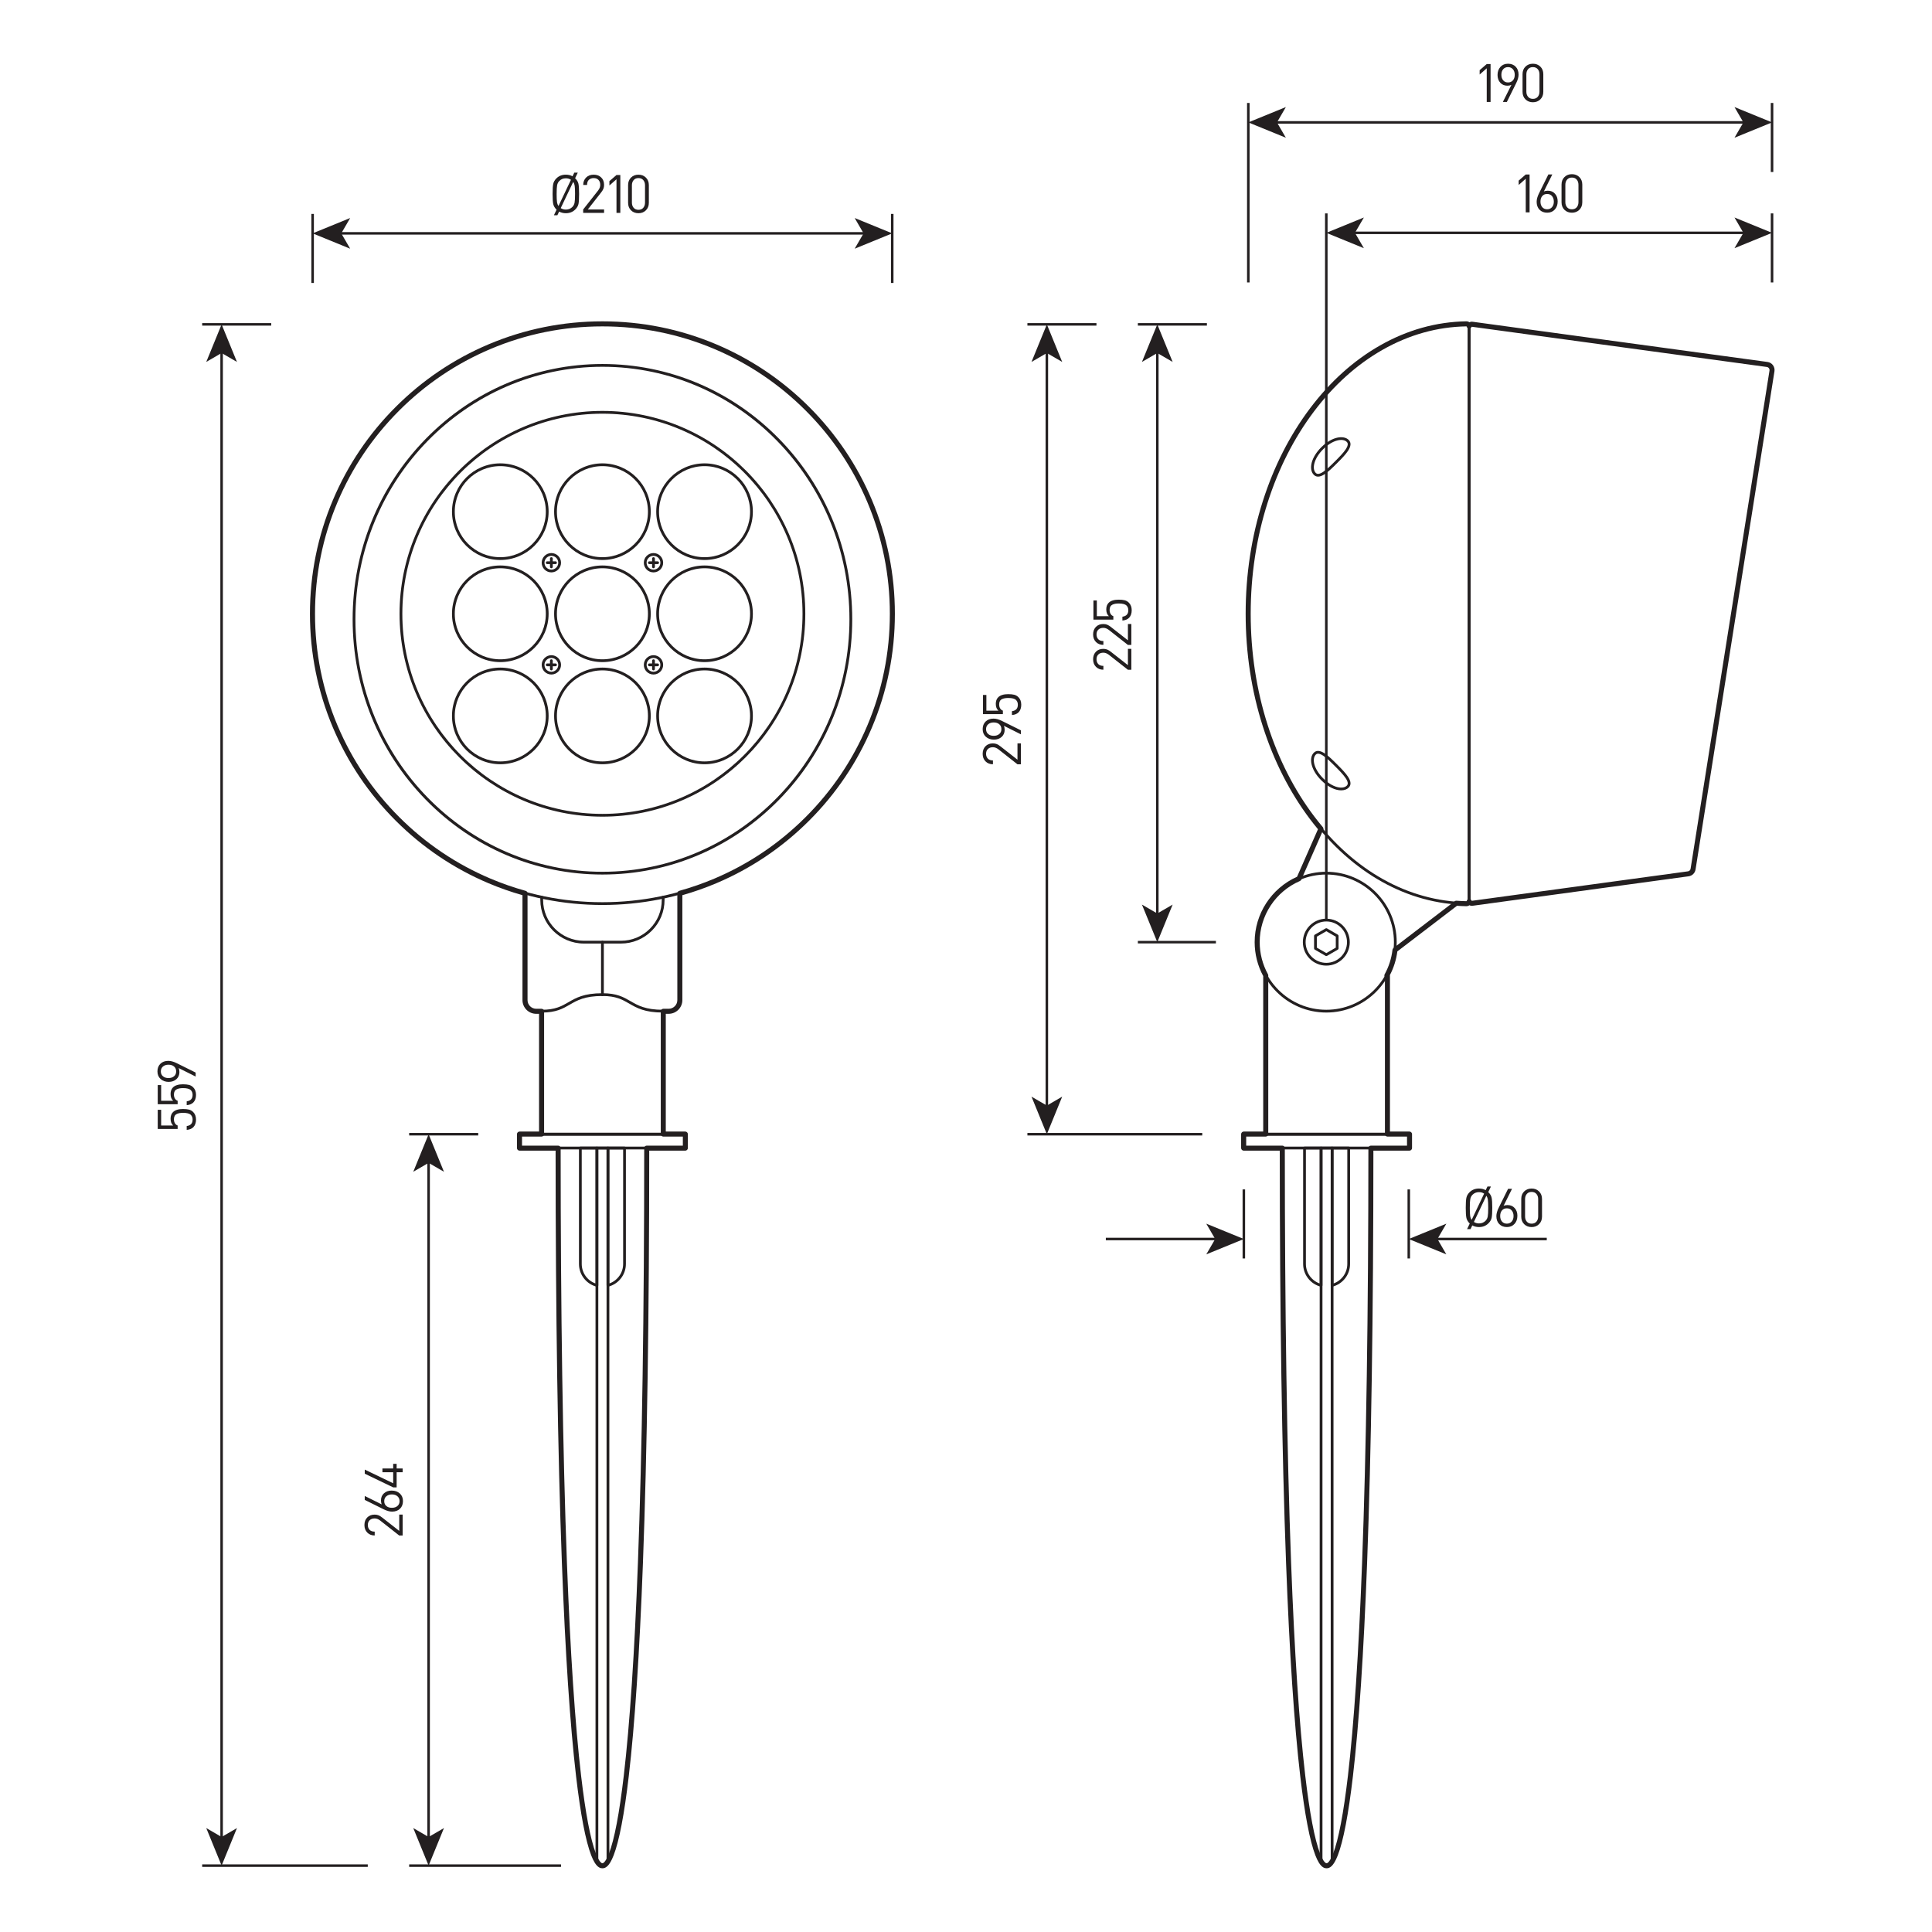 <?xml version="1.0" encoding="UTF-8"?><svg id="a" xmlns="http://www.w3.org/2000/svg" viewBox="0 0 1984.22 1984.22"><defs><style>.b{fill:none;}.c{fill:#231f20;}</style></defs><g><g><g><path class="c" d="M1447.49,1180.46h-170.08c-.78,0-1.42-.63-1.42-1.42v-14.17c0-.78,.63-1.42,1.42-1.42h170.08c.78,0,1.42,.63,1.42,1.42v14.17c0,.78-.63,1.42-1.42,1.42Zm-168.66-2.84h167.25v-11.34h-167.25v11.34Z"/><g><path class="c" d="M1356.78,1321.49c-.12,0-.24-.02-.35-.04-10.64-2.74-18.07-12.34-18.07-23.34v-119.06c0-.78,.63-1.42,1.42-1.42h17.01c.78,0,1.42,.63,1.42,1.42v141.03c0,.44-.2,.85-.55,1.12-.25,.19-.56,.3-.87,.3Zm-15.59-141.03v117.64c0,9.09,5.74,17.09,14.18,20.06v-137.7h-14.18Z"/><path class="c" d="M1368.12,1321.49c-.31,0-.62-.1-.87-.3-.35-.27-.55-.68-.55-1.12v-141.03c0-.78,.63-1.42,1.42-1.42h17.01c.78,0,1.42,.63,1.42,1.42v119.06c0,11-7.43,20.6-18.07,23.34-.12,.03-.24,.04-.35,.04Zm1.42-141.03v137.7c8.43-2.97,14.18-10.97,14.18-20.06v-117.64h-14.18Z"/></g><path class="c" d="M1368.12,1912.9c-.78,0-1.42-.63-1.42-1.42v-731.02h-8.5v731.02c0,.78-.63,1.42-1.42,1.42s-1.42-.63-1.42-1.42v-732.44c0-.78,.63-1.42,1.42-1.42h11.34c.78,0,1.42,.63,1.42,1.42v732.44c0,.78-.63,1.42-1.42,1.42Z"/><path class="c" d="M1362.45,1917.47c-2.35,0-5.98-1.29-10.3-12.42-5.7-14.71-10.9-41.95-15.47-80.96-13.94-119.14-21.01-336.17-21.01-645.05,0-.78,.63-1.42,1.42-1.42s1.42,.63,1.42,1.42c0,308.77,7.06,525.68,20.99,644.72,9.87,84.32,20.06,90.87,22.95,90.87s13.08-6.55,22.95-90.87c13.93-119.03,20.99-335.95,20.99-644.72,0-.78,.63-1.42,1.42-1.42s1.42,.63,1.42,1.42c0,308.88-7.07,525.9-21.01,645.05-4.56,39.01-9.77,66.25-15.47,80.96-4.31,11.13-7.94,12.42-10.3,12.42Z"/></g><g><path class="c" d="M1362.16,1039.9c-39.86,0-72.28-32.43-72.28-72.28s32.43-72.28,72.28-72.28,72.28,32.43,72.28,72.28-32.43,72.28-72.28,72.28Zm0-141.73c-38.29,0-69.45,31.15-69.45,69.45s31.16,69.45,69.45,69.45,69.45-31.15,69.45-69.45-31.16-69.45-69.45-69.45Z"/><path class="c" d="M1362.16,991.71c-13.29,0-24.09-10.81-24.09-24.09s10.81-24.09,24.09-24.09,24.09,10.81,24.09,24.09-10.81,24.09-24.09,24.09Zm0-45.35c-11.72,0-21.26,9.54-21.26,21.26s9.54,21.26,21.26,21.26,21.26-9.54,21.26-21.26-9.54-21.26-21.26-21.26Z"/><path class="c" d="M1362.16,981.91c-.25,0-.49-.06-.71-.19l-11.15-6.44c-.44-.25-.71-.72-.71-1.23v-12.88c0-.51,.27-.97,.71-1.23l11.15-6.44c.44-.25,.98-.25,1.42,0l11.15,6.44c.44,.25,.71,.72,.71,1.23v12.88c0,.51-.27,.97-.71,1.23l-11.15,6.44c-.22,.13-.46,.19-.71,.19Zm-9.74-8.67l9.74,5.62,9.74-5.62v-11.24l-9.74-5.62-9.74,5.62v11.24Z"/><path class="c" d="M1424.81,1166.29h-124.72c-.78,0-1.42-.63-1.42-1.42v-163.04c0-.78,.63-1.42,1.42-1.42s1.42,.63,1.42,1.42v161.62h121.89v-161.62c0-.78,.63-1.42,1.42-1.42s1.42,.63,1.42,1.42v163.04c0,.78-.63,1.42-1.42,1.42Z"/></g><path class="c" d="M1432.57,977.07c-.43,0-.85-.19-1.13-.56-.48-.62-.36-1.51,.26-1.99l62.98-48.15c.62-.48,1.51-.36,1.99,.27,.48,.62,.36,1.51-.26,1.99l-62.98,48.15c-.26,.2-.56,.29-.86,.29Z"/><path class="c" d="M1334.2,903.9c-.19,0-.38-.04-.57-.12-.72-.32-1.04-1.15-.73-1.87l22.58-51.29c.31-.72,1.15-1.04,1.87-.73,.72,.32,1.04,1.15,.73,1.87l-22.58,51.29c-.23,.53-.75,.85-1.3,.85Z"/><g><path class="c" d="M1511.65,929.01c-1.02,0-2.02-.37-2.79-1.05-.93-.81-1.46-1.98-1.46-3.2V335.97c0-1.23,.53-2.4,1.45-3.2,.92-.81,2.15-1.18,3.37-1.01l302.86,41.3c1.9,.26,3.58,1.25,4.73,2.79,1.15,1.54,1.61,3.44,1.31,5.33l-81.03,511.61c-.49,3.11-2.92,5.49-6.04,5.91l-221.83,30.26c-.19,.03-.38,.04-.58,.04Zm0-594.45c-.34,0-.66,.12-.93,.35-.31,.27-.49,.65-.49,1.07V924.75c0,.42,.17,.79,.49,1.07,.31,.27,.71,.39,1.12,.34l221.83-30.26c1.87-.26,3.33-1.68,3.62-3.55l81.03-511.61h0c.18-1.14-.1-2.28-.79-3.2-.69-.93-1.7-1.52-2.84-1.68l-302.86-41.3c-.07,0-.13-.01-.2-.01Z"/><g><path class="c" d="M1506.01,929.39s-.05,0-.07,0c-60.42-.98-117.08-32.57-159.54-88.95-42.41-56.32-65.77-130.92-65.77-210.08s23.36-153.76,65.77-210.08c42.46-56.38,99.12-87.97,159.54-88.95,1.17-.02,2.21,.41,3.03,1.21,.82,.81,1.27,1.89,1.27,3.04V925.14c0,1.15-.45,2.23-1.27,3.04-.8,.79-1.85,1.22-2.96,1.22Zm0-595.23h-.02c-59.52,.97-115.39,32.16-157.32,87.82-42.04,55.83-65.2,129.83-65.2,208.37s23.15,152.54,65.2,208.37c41.92,55.67,97.79,86.86,157.32,87.82,.32,0,.73-.14,.99-.4,.28-.27,.43-.63,.43-1.02V335.59c0-.39-.15-.75-.43-1.02-.26-.26-.61-.4-.97-.4Z"/><path class="c" d="M1353.67,489.51c-1.67,0-3.12-.61-4.34-1.83-2.74-2.74-3.53-7.29-2.18-12.48,1.37-5.26,4.83-10.87,9.75-15.79h0c11.22-11.22,23.19-12.66,28.28-7.57,2.67,2.67,2.41,6.46-.77,11.26-2.54,3.84-6.58,7.98-11.21,12.61-4.63,4.63-8.77,8.67-12.61,11.21-2.61,1.73-4.92,2.6-6.92,2.6Zm5.23-28.1c-4.57,4.57-7.77,9.72-9.01,14.5-1.09,4.2-.57,7.76,1.44,9.77,1.03,1.03,2.94,2.02,7.69-1.13,3.61-2.39,7.82-6.5,12.17-10.85,4.52-4.52,8.46-8.56,10.85-12.17,3.15-4.75,2.15-6.67,1.13-7.69-4.02-4.02-14.44-2.26-24.27,7.57h0Z"/><path class="c" d="M1377.42,811.7c-5.8,0-13.32-3.17-20.52-10.38h0c-11.22-11.22-12.66-23.19-7.57-28.28,2.67-2.67,6.46-2.41,11.26,.77,3.84,2.54,7.98,6.58,12.61,11.21,4.63,4.63,8.67,8.77,11.21,12.61,3.18,4.8,3.44,8.59,.77,11.26-1.82,1.82-4.52,2.81-7.76,2.81Zm-18.52-12.38c9.83,9.83,20.26,11.59,24.27,7.57,1.03-1.03,2.02-2.94-1.13-7.69-2.39-3.61-6.5-7.82-10.85-12.17-4.35-4.35-8.56-8.46-12.17-10.85-4.75-3.15-6.67-2.15-7.69-1.13-4.01,4.02-2.26,14.44,7.57,24.27h0Z"/></g></g></g><g><g><rect class="c" x="226.31" y="360.51" width="2.59" height="1528.16"/><polygon class="c" points="227.6 333.13 211.83 371.71 227.6 362.56 243.36 371.71 227.6 333.13"/><polygon class="c" points="227.6 1916.05 211.83 1877.47 227.6 1886.63 243.36 1877.47 227.6 1916.05"/></g><rect class="c" x="207.64" y="1914.76" width="170.08" height="2.59"/><rect class="c" x="207.64" y="331.84" width="70.91" height="2.58"/><g><path class="c" d="M188.09,1138.99c2.33,0,4.32,.2,5.96,.6,1.64,.4,3.1,1.24,4.37,2.51,1.93,1.93,2.9,4.52,2.9,7.76s-.93,5.96-2.79,7.82c-1.64,1.6-3.9,2.51-6.78,2.73v-3.94c4.04-.51,6.07-2.71,6.07-6.62,0-2-.6-3.61-1.8-4.81-1.42-1.42-4.06-2.13-7.93-2.13-1.35,0-2.52,.08-3.53,.25-1,.16-1.99,.46-2.95,.9-.96,.44-1.7,1.11-2.21,2.02-.51,.91-.77,2.04-.77,3.39,0,1.68,.35,3.07,1.04,4.18,.69,1.11,1.62,1.87,2.79,2.27v3.55h-20.45v-19.68h3.5v16.13h12.36c-1.79-1.6-2.68-3.94-2.68-7,0-2.84,.82-5.08,2.46-6.72,2.15-2.15,5.63-3.23,10.44-3.23Z"/><path class="c" d="M188.09,1113.6c2.33,0,4.32,.2,5.96,.6,1.64,.4,3.1,1.24,4.37,2.51,1.93,1.93,2.9,4.52,2.9,7.76s-.93,5.96-2.79,7.82c-1.64,1.6-3.9,2.51-6.78,2.73v-3.94c4.04-.51,6.07-2.71,6.07-6.62,0-2-.6-3.61-1.8-4.81-1.42-1.42-4.06-2.13-7.93-2.13-1.35,0-2.52,.08-3.53,.25-1,.16-1.99,.46-2.95,.9-.96,.44-1.7,1.11-2.21,2.02-.51,.91-.77,2.04-.77,3.39,0,1.68,.35,3.07,1.04,4.18,.69,1.11,1.62,1.87,2.79,2.27v3.55h-20.45v-19.68h3.5v16.13h12.36c-1.79-1.6-2.68-3.94-2.68-7,0-2.84,.82-5.08,2.46-6.72,2.15-2.15,5.63-3.23,10.44-3.23Z"/><path class="c" d="M172.89,1089.53c2.55,0,5.47,.82,8.75,2.46l19.3,9.57v4.1l-17.49-8.75c.55,1.2,.82,2.59,.82,4.15,0,2.99-1.03,5.41-3.09,7.27-2.06,1.86-4.71,2.79-7.95,2.79s-6.11-.98-8.28-2.95c-2.17-1.97-3.25-4.57-3.25-7.82s1.02-5.9,3.06-7.87c2.04-1.97,4.76-2.95,8.15-2.95Zm.16,3.94c-2.37,0-4.27,.63-5.71,1.89-1.44,1.26-2.16,2.92-2.16,5s.72,3.74,2.16,4.98c1.44,1.24,3.34,1.86,5.71,1.86s4.14-.6,5.63-1.8c1.5-1.2,2.24-2.88,2.24-5.03s-.71-3.74-2.13-5c-1.42-1.26-3.33-1.89-5.74-1.89Z"/></g></g><g><g><rect class="c" x="438.9" y="1192.25" width="2.59" height="696.42"/><polygon class="c" points="440.2 1164.88 424.43 1203.45 440.2 1194.3 455.96 1203.45 440.2 1164.88"/><polygon class="c" points="440.2 1916.05 424.43 1877.47 440.2 1886.63 455.96 1877.47 440.2 1916.05"/></g><rect class="c" x="420.23" y="1914.76" width="155.95" height="2.59"/><rect class="c" x="420.23" y="1163.58" width="70.91" height="2.58"/><g><path class="c" d="M413.53,1555.54v21.49h-3.5l-19.52-15.36c-1.89-1.46-3.81-2.19-5.74-2.19-2.11,0-3.81,.6-5.08,1.8-1.28,1.2-1.91,2.86-1.91,4.97,0,1.97,.58,3.59,1.75,4.87,1.17,1.28,2.93,1.91,5.3,1.91v3.94c-3.1,0-5.63-.98-7.6-2.95-1.97-1.97-2.95-4.55-2.95-7.76s.96-5.79,2.87-7.76c1.91-1.97,4.46-2.95,7.63-2.95,1.5,0,2.83,.24,3.99,.71,1.17,.47,2.46,1.28,3.88,2.41l17.38,13.61v-16.73h3.5Z"/><path class="c" d="M402.33,1530.88c3.35,0,6.11,.98,8.28,2.95,2.17,1.97,3.25,4.57,3.25,7.82s-1.02,5.9-3.06,7.87c-2.04,1.97-4.76,2.95-8.15,2.95-2.55,0-5.47-.82-8.75-2.46l-19.3-9.57v-4.05l17.49,8.69c-.55-1.2-.82-2.57-.82-4.1,0-3.02,1.03-5.47,3.09-7.33,2.06-1.86,4.71-2.79,7.95-2.79Zm.16,3.94c-2.26,0-4.14,.61-5.63,1.83-1.49,1.22-2.24,2.91-2.24,5.06s.71,3.74,2.13,4.98c1.42,1.24,3.33,1.86,5.74,1.86s4.27-.62,5.71-1.86c1.44-1.24,2.16-2.9,2.16-4.98s-.72-3.74-2.16-5c-1.44-1.26-3.34-1.89-5.71-1.89Z"/><path class="c" d="M407.36,1503.41v4.76h6.18v3.88h-6.18v15.53h-3.55l-29.19-14.05v-4.21l29.19,14.05v-11.32h-11.04v-3.88h11.04v-4.76h3.55Z"/></g></g><g><g><rect class="c" x="1187.29" y="360.51" width="2.59" height="579.73"/><polygon class="c" points="1188.58 333.13 1172.81 371.71 1188.58 362.56 1204.34 371.71 1188.58 333.13"/><polygon class="c" points="1188.58 967.62 1172.81 929.04 1188.58 938.19 1204.34 929.04 1188.58 967.62"/></g><rect class="c" x="1168.62" y="966.33" width="80.16" height="2.58"/><rect class="c" x="1168.62" y="331.84" width="70.91" height="2.58"/><g><path class="c" d="M1161.91,666.4v21.48h-3.5l-19.52-15.36c-1.89-1.46-3.81-2.19-5.74-2.19-2.11,0-3.81,.6-5.08,1.8s-1.91,2.86-1.91,4.97c0,1.97,.58,3.59,1.75,4.87,1.17,1.28,2.93,1.91,5.3,1.91v3.94c-3.1,0-5.63-.98-7.6-2.95-1.97-1.97-2.95-4.56-2.95-7.76s.96-5.79,2.87-7.76c1.91-1.97,4.46-2.95,7.63-2.95,1.49,0,2.82,.24,3.99,.71,1.17,.47,2.46,1.28,3.88,2.41l17.38,13.61v-16.73h3.5Z"/><path class="c" d="M1161.91,640.89v21.48h-3.5l-19.52-15.36c-1.89-1.46-3.81-2.19-5.74-2.19-2.11,0-3.81,.6-5.08,1.8-1.28,1.2-1.91,2.86-1.91,4.97,0,1.97,.58,3.59,1.75,4.87,1.17,1.28,2.93,1.91,5.3,1.91v3.94c-3.1,0-5.63-.98-7.6-2.95-1.97-1.97-2.95-4.56-2.95-7.76s.96-5.79,2.87-7.76c1.91-1.97,4.46-2.95,7.63-2.95,1.49,0,2.82,.24,3.99,.71,1.17,.47,2.46,1.28,3.88,2.41l17.38,13.61v-16.73h3.5Z"/><path class="c" d="M1149.07,615.88c2.33,0,4.32,.2,5.96,.6,1.64,.4,3.1,1.24,4.37,2.51,1.93,1.93,2.9,4.52,2.9,7.76s-.93,5.96-2.79,7.82c-1.64,1.6-3.9,2.51-6.78,2.73v-3.94c4.04-.51,6.07-2.71,6.07-6.62,0-2-.6-3.61-1.8-4.81-1.42-1.42-4.06-2.13-7.93-2.13-1.35,0-2.52,.08-3.53,.25-1,.16-1.99,.46-2.95,.9-.96,.44-1.7,1.11-2.21,2.02-.51,.91-.77,2.04-.77,3.39,0,1.68,.35,3.07,1.04,4.18,.69,1.11,1.62,1.87,2.79,2.27v3.55h-20.45v-19.68h3.5v16.13h12.36c-1.79-1.6-2.68-3.94-2.68-7,0-2.84,.82-5.08,2.46-6.72,2.15-2.15,5.63-3.23,10.44-3.23Z"/></g></g><g><g><rect class="c" x="1073.85" y="360.51" width="2.59" height="776.98"/><polygon class="c" points="1075.15 333.13 1059.38 371.71 1075.15 362.56 1090.91 371.71 1075.15 333.13"/><polygon class="c" points="1075.15 1164.87 1059.38 1126.29 1075.15 1135.45 1090.91 1126.29 1075.15 1164.87"/></g><rect class="c" x="1055.18" y="1163.58" width="179.56" height="2.59"/><rect class="c" x="1055.18" y="331.84" width="70.91" height="2.58"/><g><path class="c" d="M1048.48,763.49v21.48h-3.5l-19.52-15.36c-1.89-1.46-3.81-2.19-5.74-2.19-2.11,0-3.81,.6-5.08,1.8-1.28,1.2-1.91,2.86-1.91,4.97,0,1.97,.58,3.59,1.75,4.87,1.17,1.28,2.93,1.91,5.3,1.91v3.94c-3.1,0-5.63-.98-7.6-2.95-1.97-1.97-2.95-4.56-2.95-7.76s.96-5.79,2.87-7.76c1.91-1.97,4.45-2.95,7.63-2.95,1.5,0,2.83,.24,3.99,.71,1.17,.47,2.46,1.28,3.88,2.41l17.38,13.61v-16.73h3.5Z"/><path class="c" d="M1020.43,738.03c2.55,0,5.47,.82,8.75,2.46l19.3,9.57v4.1l-17.49-8.75c.55,1.2,.82,2.59,.82,4.15,0,2.99-1.03,5.41-3.09,7.27-2.06,1.86-4.71,2.79-7.95,2.79s-6.11-.98-8.28-2.95c-2.17-1.97-3.25-4.57-3.25-7.82s1.02-5.9,3.06-7.87c2.04-1.97,4.76-2.95,8.15-2.95Zm.16,3.94c-2.37,0-4.27,.63-5.71,1.89-1.44,1.26-2.16,2.92-2.16,5s.72,3.74,2.16,4.98c1.44,1.24,3.34,1.86,5.71,1.86s4.14-.6,5.63-1.8c1.5-1.2,2.24-2.88,2.24-5.03s-.71-3.74-2.13-5c-1.42-1.26-3.34-1.89-5.74-1.89Z"/><path class="c" d="M1035.63,712.92c2.33,0,4.32,.2,5.96,.6,1.64,.4,3.1,1.24,4.37,2.51,1.93,1.93,2.9,4.52,2.9,7.76s-.93,5.96-2.79,7.82c-1.64,1.6-3.9,2.51-6.78,2.73v-3.94c4.05-.51,6.07-2.71,6.07-6.62,0-2-.6-3.61-1.8-4.81-1.42-1.42-4.06-2.13-7.93-2.13-1.35,0-2.52,.08-3.53,.25-1,.16-1.99,.46-2.95,.9-.97,.44-1.7,1.11-2.21,2.02-.51,.91-.77,2.04-.77,3.39,0,1.68,.35,3.07,1.04,4.18,.69,1.11,1.62,1.87,2.79,2.27v3.55h-20.45v-19.68h3.5v16.13h12.35c-1.79-1.6-2.68-3.94-2.68-7,0-2.84,.82-5.08,2.46-6.72,2.15-2.15,5.63-3.23,10.44-3.23Z"/></g></g><g><g><rect class="c" x="348.45" y="238.37" width="540.52" height="2.58"/><polygon class="c" points="321.07 239.66 359.65 255.43 350.49 239.66 359.65 223.9 321.07 239.66"/><polygon class="c" points="916.34 239.66 877.77 255.43 886.92 239.66 877.77 223.9 916.34 239.66"/></g><rect class="c" x="915.05" y="219.7" width="2.59" height="70.91"/><rect class="c" x="319.78" y="219.7" width="2.59" height="70.91"/><g><path class="c" d="M594.09,188.8c.44,2.04,.66,5.5,.66,10.39s-.21,8.32-.63,10.3c-.42,1.99-1.52,3.87-3.31,5.66-2.55,2.55-5.78,3.83-9.68,3.83-2.55,0-4.85-.57-6.89-1.7l-1.8,3.77h-3.55l2.73-5.69c-1.82-1.79-2.96-3.7-3.42-5.74-.46-2.04-.68-5.52-.68-10.44s.22-8.29,.66-10.33,1.51-3.92,3.23-5.63c2.55-2.55,5.79-3.83,9.73-3.83,2.7,0,4.98,.57,6.83,1.69l1.86-3.77h3.55l-2.73,5.74c1.86,1.79,3.01,3.7,3.44,5.74Zm-22.41,10.39c0,3.72,.12,6.43,.36,8.15,.24,1.71,.76,3.12,1.56,4.21l12.79-26.9c-1.46-1.02-3.21-1.53-5.25-1.53-2.73,0-4.97,.91-6.72,2.73-1.17,1.2-1.91,2.67-2.24,4.4-.33,1.73-.49,4.71-.49,8.94Zm18.92,0c0-3.72-.12-6.42-.36-8.12-.24-1.7-.76-3.11-1.56-4.24l-12.79,26.9c1.53,1.02,3.28,1.53,5.25,1.53,2.66,0,4.9-.91,6.72-2.73,1.17-1.2,1.91-2.67,2.24-4.4,.33-1.73,.49-4.71,.49-8.94Z"/><path class="c" d="M620.41,218.65h-21.48v-3.5l15.36-19.52c1.46-1.89,2.19-3.81,2.19-5.74,0-2.11-.6-3.81-1.8-5.08-1.2-1.28-2.86-1.91-4.97-1.91-1.97,0-3.59,.58-4.87,1.75-1.28,1.17-1.91,2.93-1.91,5.3h-3.94c0-3.1,.98-5.63,2.95-7.6,1.97-1.97,4.56-2.95,7.76-2.95s5.79,.96,7.76,2.87c1.97,1.91,2.95,4.46,2.95,7.63,0,1.5-.24,2.83-.71,3.99-.47,1.17-1.28,2.46-2.41,3.88l-13.61,17.38h16.73v3.5Z"/><path class="c" d="M637.09,218.65h-3.94v-34.55l-7.27,6.4v-4.48l7.27-6.29h3.94v38.92Z"/><path class="c" d="M666.39,208.26c0,3.17-1.01,5.75-3.03,7.74-2.02,1.99-4.56,2.98-7.63,2.98s-5.65-.98-7.65-2.95c-2-1.97-3.01-4.56-3.01-7.76v-18.15c0-3.21,1-5.79,3.01-7.76,2-1.97,4.56-2.95,7.65-2.95s5.6,.99,7.63,2.98c2.02,1.99,3.03,4.56,3.03,7.74v18.15Zm-3.94-.22v-17.71c0-2.19-.59-3.97-1.78-5.36-1.18-1.38-2.83-2.08-4.95-2.08s-3.76,.69-4.95,2.08c-1.18,1.39-1.78,3.17-1.78,5.36v17.71c0,2.19,.59,3.97,1.78,5.36,1.18,1.38,2.83,2.08,4.95,2.08s3.76-.69,4.95-2.08c1.18-1.38,1.78-3.17,1.78-5.36Z"/></g></g><g><g><rect class="c" x="1389.54" y="237.84" width="403.03" height="2.58"/><polygon class="c" points="1362.16 239.13 1400.74 254.9 1391.58 239.13 1400.74 223.37 1362.16 239.13"/><polygon class="c" points="1819.95 239.13 1781.37 254.9 1790.52 239.13 1781.37 223.37 1819.95 239.13"/></g><rect class="c" x="1818.65" y="219.17" width="2.59" height="70.91"/><rect class="c" x="1360.86" y="219.17" width="2.59" height="725.77"/><g><path class="c" d="M1570.93,218.12h-3.94v-34.55l-7.27,6.4v-4.48l7.27-6.29h3.94v38.92Z"/><path class="c" d="M1599.77,206.91c0,3.35-.98,6.11-2.95,8.28-1.97,2.17-4.57,3.25-7.82,3.25s-5.9-1.02-7.87-3.06c-1.97-2.04-2.95-4.76-2.95-8.15,0-2.55,.82-5.47,2.46-8.75l9.57-19.3h4.05l-8.69,17.49c1.2-.55,2.57-.82,4.1-.82,3.03,0,5.47,1.03,7.33,3.09,1.86,2.06,2.79,4.71,2.79,7.95Zm-3.94,.16c0-2.26-.61-4.14-1.83-5.63-1.22-1.49-2.91-2.24-5.06-2.24s-3.74,.71-4.98,2.13c-1.24,1.42-1.86,3.33-1.86,5.74s.62,4.27,1.86,5.71c1.24,1.44,2.9,2.16,4.98,2.16s3.75-.72,5-2.16c1.26-1.44,1.89-3.34,1.89-5.71Z"/><path class="c" d="M1625.06,207.74c0,3.17-1.01,5.75-3.03,7.74-2.02,1.99-4.57,2.98-7.63,2.98s-5.65-.98-7.65-2.95c-2-1.97-3.01-4.56-3.01-7.76v-18.15c0-3.21,1-5.79,3.01-7.76,2-1.97,4.56-2.95,7.65-2.95s5.6,.99,7.63,2.98c2.02,1.99,3.03,4.56,3.03,7.74v18.15Zm-3.94-.22v-17.71c0-2.19-.59-3.97-1.78-5.36-1.18-1.38-2.83-2.08-4.95-2.08s-3.76,.69-4.95,2.08c-1.18,1.39-1.78,3.17-1.78,5.36v17.71c0,2.19,.59,3.97,1.78,5.36,1.18,1.39,2.83,2.08,4.95,2.08s3.76-.69,4.95-2.08c1.18-1.38,1.78-3.17,1.78-5.36Z"/></g></g><g><g><rect class="c" x="1309.43" y="124.41" width="483.14" height="2.58"/><polygon class="c" points="1282.05 125.7 1320.63 141.47 1311.47 125.7 1320.63 109.94 1282.05 125.7"/><polygon class="c" points="1819.95 125.7 1781.37 141.47 1790.52 125.7 1781.37 109.94 1819.95 125.7"/></g><rect class="c" x="1818.65" y="105.74" width="2.59" height="70.91"/><rect class="c" x="1280.76" y="105.74" width="2.59" height="184.34"/><g><path class="c" d="M1530.86,104.69h-3.94v-34.55l-7.27,6.4v-4.48l7.27-6.29h3.94v38.92Z"/><path class="c" d="M1559.62,76.64c0,2.55-.82,5.47-2.46,8.75l-9.57,19.3h-4.1l8.75-17.49c-1.2,.55-2.59,.82-4.16,.82-2.99,0-5.41-1.03-7.27-3.09-1.86-2.06-2.79-4.71-2.79-7.95s.98-6.11,2.95-8.28c1.97-2.17,4.57-3.25,7.82-3.25s5.9,1.02,7.87,3.06c1.97,2.04,2.95,4.76,2.95,8.15Zm-3.94,.16c0-2.37-.63-4.27-1.89-5.71-1.26-1.44-2.92-2.16-5-2.16s-3.74,.72-4.97,2.16c-1.24,1.44-1.86,3.34-1.86,5.71s.6,4.14,1.8,5.63c1.2,1.5,2.88,2.24,5.03,2.24s3.75-.71,5-2.13c1.26-1.42,1.89-3.34,1.89-5.74Z"/><path class="c" d="M1585.02,94.3c0,3.17-1.01,5.75-3.03,7.74-2.02,1.99-4.57,2.98-7.63,2.98s-5.65-.98-7.65-2.95c-2-1.97-3.01-4.56-3.01-7.76v-18.15c0-3.21,1-5.79,3.01-7.76,2-1.97,4.56-2.95,7.65-2.95s5.6,.99,7.63,2.98c2.02,1.99,3.03,4.56,3.03,7.74v18.15Zm-3.94-.22v-17.71c0-2.19-.59-3.97-1.78-5.36-1.18-1.38-2.83-2.08-4.95-2.08s-3.76,.69-4.95,2.08c-1.18,1.39-1.78,3.17-1.78,5.36v17.71c0,2.19,.59,3.97,1.78,5.36,1.18,1.39,2.83,2.08,4.95,2.08s3.76-.69,4.95-2.08c1.18-1.38,1.78-3.17,1.78-5.36Z"/></g></g><g><g><path class="c" d="M703.75,1180.46h-170.08c-.78,0-1.42-.63-1.42-1.42v-14.17c0-.78,.63-1.42,1.42-1.42h170.08c.78,0,1.42,.63,1.42,1.42v14.17c0,.78-.63,1.42-1.42,1.42Zm-168.66-2.84h167.25v-11.34h-167.25v11.34Z"/><g><path class="c" d="M613.04,1321.49c-.12,0-.24-.02-.35-.04-10.64-2.74-18.07-12.34-18.07-23.34v-119.06c0-.78,.63-1.42,1.42-1.42h17.01c.78,0,1.42,.63,1.42,1.42v141.03c0,.44-.2,.85-.55,1.12-.25,.19-.56,.3-.87,.3Zm-15.59-141.03v117.64c0,9.09,5.74,17.09,14.18,20.06v-137.7h-14.18Z"/><path class="c" d="M624.38,1321.49c-.31,0-.62-.1-.87-.3-.35-.27-.55-.68-.55-1.12v-141.03c0-.78,.63-1.42,1.42-1.42h17.01c.78,0,1.42,.63,1.42,1.42v119.06c0,11-7.43,20.6-18.07,23.34-.12,.03-.24,.04-.35,.04Zm1.42-141.03v137.7c8.43-2.97,14.18-10.97,14.18-20.06v-117.64h-14.18Z"/></g><path class="c" d="M624.38,1912.9c-.78,0-1.42-.63-1.42-1.42v-731.02h-8.5v731.02c0,.78-.63,1.42-1.42,1.42s-1.42-.63-1.42-1.42v-732.44c0-.78,.63-1.42,1.42-1.42h11.34c.78,0,1.42,.63,1.42,1.42v732.44c0,.78-.63,1.42-1.42,1.42Z"/><path class="c" d="M618.71,1917.47c-2.35,0-5.98-1.29-10.3-12.42-5.7-14.71-10.9-41.95-15.47-80.96-13.94-119.14-21.01-336.17-21.01-645.05,0-.78,.63-1.42,1.42-1.42s1.42,.63,1.42,1.42c0,308.77,7.06,525.68,20.99,644.72,9.87,84.32,20.06,90.87,22.95,90.87s13.08-6.55,22.95-90.87c13.93-119.03,20.99-335.95,20.99-644.72,0-.78,.63-1.42,1.42-1.42s1.42,.63,1.42,1.42c0,308.88-7.07,525.9-21.01,645.05-4.56,39.01-9.77,66.25-15.47,80.96-4.31,11.13-7.94,12.42-10.3,12.42Z"/></g><g><g><path class="c" d="M671.15,587.86c-5.47,0-9.92-4.45-9.92-9.92s4.45-9.92,9.92-9.92,9.92,4.45,9.92,9.92-4.45,9.92-9.92,9.92Zm0-17.01c-3.91,0-7.09,3.18-7.09,7.09s3.18,7.09,7.09,7.09,7.09-3.18,7.09-7.09-3.18-7.09-7.09-7.09Z"/><path class="c" d="M675.4,579.36h-8.5c-.78,0-1.42-.63-1.42-1.42s.63-1.42,1.42-1.42h8.5c.78,0,1.42,.63,1.42,1.42s-.63,1.42-1.42,1.42Z"/><path class="c" d="M671.15,583.61c-.78,0-1.42-.63-1.42-1.42v-8.5c0-.78,.63-1.42,1.42-1.42s1.42,.63,1.42,1.42v8.5c0,.78-.63,1.42-1.42,1.42Z"/></g><g><path class="c" d="M566.27,587.86c-5.47,0-9.92-4.45-9.92-9.92s4.45-9.92,9.92-9.92,9.92,4.45,9.92,9.92-4.45,9.92-9.92,9.92Zm0-17.01c-3.91,0-7.09,3.18-7.09,7.09s3.18,7.09,7.09,7.09,7.09-3.18,7.09-7.09-3.18-7.09-7.09-7.09Z"/><path class="c" d="M570.52,579.36h-8.5c-.78,0-1.42-.63-1.42-1.42s.63-1.42,1.42-1.42h8.5c.78,0,1.42,.63,1.42,1.42s-.63,1.42-1.42,1.42Z"/><path class="c" d="M566.27,583.61c-.78,0-1.42-.63-1.42-1.42v-8.5c0-.78,.63-1.42,1.42-1.42s1.42,.63,1.42,1.42v8.5c0,.78-.63,1.42-1.42,1.42Z"/></g><g><path class="c" d="M566.27,692.75c-5.47,0-9.92-4.45-9.92-9.92s4.45-9.92,9.92-9.92,9.92,4.45,9.92,9.92-4.45,9.92-9.92,9.92Zm0-17.01c-3.91,0-7.09,3.18-7.09,7.09s3.18,7.09,7.09,7.09,7.09-3.18,7.09-7.09-3.18-7.09-7.09-7.09Z"/><path class="c" d="M570.52,684.24h-8.5c-.78,0-1.42-.63-1.42-1.42s.63-1.42,1.42-1.42h8.5c.78,0,1.42,.63,1.42,1.42s-.63,1.42-1.42,1.42Z"/><path class="c" d="M566.27,688.49c-.78,0-1.42-.63-1.42-1.42v-8.5c0-.78,.63-1.42,1.42-1.42s1.42,.63,1.42,1.42v8.5c0,.78-.63,1.42-1.42,1.42Z"/></g><g><path class="c" d="M671.15,692.75c-5.47,0-9.92-4.45-9.92-9.92s4.45-9.92,9.92-9.92,9.92,4.45,9.92,9.92-4.45,9.92-9.92,9.92Zm0-17.01c-3.91,0-7.09,3.18-7.09,7.09s3.18,7.09,7.09,7.09,7.09-3.18,7.09-7.09-3.18-7.09-7.09-7.09Z"/><path class="c" d="M675.4,684.24h-8.5c-.78,0-1.42-.63-1.42-1.42s.63-1.42,1.42-1.42h8.5c.78,0,1.42,.63,1.42,1.42s-.63,1.42-1.42,1.42Z"/><path class="c" d="M671.15,688.49c-.78,0-1.42-.63-1.42-1.42v-8.5c0-.78,.63-1.42,1.42-1.42s1.42,.63,1.42,1.42v8.5c0,.78-.63,1.42-1.42,1.42Z"/></g><path class="c" d="M618.71,929.44c-79.88,0-154.98-31.11-211.46-87.59-56.48-56.48-87.59-131.58-87.59-211.46s31.11-154.98,87.59-211.46c56.48-56.48,131.58-87.59,211.46-87.59s154.98,31.11,211.46,87.59c56.48,56.48,87.59,131.58,87.59,211.46s-31.11,154.98-87.59,211.46c-56.48,56.48-131.58,87.59-211.46,87.59Zm0-595.28c-163.34,0-296.22,132.88-296.22,296.22s132.88,296.22,296.22,296.22,296.22-132.88,296.22-296.22-132.88-296.22-296.22-296.22Z"/><path class="c" d="M618.71,838.73c-114.88,0-208.35-93.46-208.35-208.35s93.46-208.35,208.35-208.35,208.35,93.46,208.35,208.35-93.46,208.35-208.35,208.35Zm0-413.86c-113.32,0-205.51,92.19-205.51,205.51s92.19,205.51,205.51,205.51,205.51-92.19,205.51-205.51-92.19-205.51-205.51-205.51Z"/><g><path class="c" d="M723.59,575.11c-27.35,0-49.61-22.25-49.61-49.61s22.25-49.61,49.61-49.61,49.61,22.25,49.61,49.61-22.25,49.61-49.61,49.61Zm0-96.38c-25.79,0-46.77,20.98-46.77,46.77s20.98,46.77,46.77,46.77,46.77-20.98,46.77-46.77-20.98-46.77-46.77-46.77Z"/><path class="c" d="M618.71,575.11c-27.35,0-49.61-22.25-49.61-49.61s22.25-49.61,49.61-49.61,49.61,22.25,49.61,49.61-22.25,49.61-49.61,49.61Zm0-96.38c-25.79,0-46.77,20.98-46.77,46.77s20.98,46.77,46.77,46.77,46.77-20.98,46.77-46.77-20.98-46.77-46.77-46.77Z"/><path class="c" d="M723.59,679.99c-27.35,0-49.61-22.25-49.61-49.61s22.25-49.61,49.61-49.61,49.61,22.25,49.61,49.61-22.25,49.61-49.61,49.61Zm0-96.38c-25.79,0-46.77,20.98-46.77,46.77s20.98,46.77,46.77,46.77,46.77-20.98,46.77-46.77-20.98-46.77-46.77-46.77Z"/><path class="c" d="M618.71,679.99c-27.35,0-49.61-22.25-49.61-49.61s22.25-49.61,49.61-49.61,49.61,22.25,49.61,49.61-22.25,49.61-49.61,49.61Zm0-96.38c-25.79,0-46.77,20.98-46.77,46.77s20.98,46.77,46.77,46.77,46.77-20.98,46.77-46.77-20.98-46.77-46.77-46.77Z"/><path class="c" d="M513.82,575.11c-27.35,0-49.61-22.25-49.61-49.61s22.25-49.61,49.61-49.61,49.61,22.25,49.61,49.61-22.25,49.61-49.61,49.61Zm0-96.38c-25.79,0-46.77,20.98-46.77,46.77s20.98,46.77,46.77,46.77,46.77-20.98,46.77-46.77-20.98-46.77-46.77-46.77Z"/><path class="c" d="M513.82,679.99c-27.35,0-49.61-22.25-49.61-49.61s22.25-49.61,49.61-49.61,49.61,22.25,49.61,49.61-22.25,49.61-49.61,49.61Zm0-96.38c-25.79,0-46.77,20.98-46.77,46.77s20.98,46.77,46.77,46.77,46.77-20.98,46.77-46.77-20.98-46.77-46.77-46.77Z"/><path class="c" d="M723.59,784.87c-27.35,0-49.61-22.25-49.61-49.61s22.25-49.61,49.61-49.61,49.61,22.25,49.61,49.61-22.25,49.61-49.61,49.61Zm0-96.38c-25.79,0-46.77,20.98-46.77,46.77s20.98,46.77,46.77,46.77,46.77-20.98,46.77-46.77-20.98-46.77-46.77-46.77Z"/><path class="c" d="M618.71,784.87c-27.35,0-49.61-22.25-49.61-49.61s22.25-49.61,49.61-49.61,49.61,22.25,49.61,49.61-22.25,49.61-49.61,49.61Zm0-96.38c-25.79,0-46.77,20.98-46.77,46.77s20.98,46.77,46.77,46.77,46.77-20.98,46.77-46.77-20.98-46.77-46.77-46.77Z"/><path class="c" d="M513.82,784.87c-27.35,0-49.61-22.25-49.61-49.61s22.25-49.61,49.61-49.61,49.61,22.25,49.61,49.61-22.25,49.61-49.61,49.61Zm0-96.38c-25.79,0-46.77,20.98-46.77,46.77s20.98,46.77,46.77,46.77,46.77-20.98,46.77-46.77-20.98-46.77-46.77-46.77Z"/></g><path class="c" d="M618.71,898.18c-68.53,0-132.96-27.27-181.41-76.8-48.45-49.52-75.13-115.35-75.13-185.37s26.68-135.85,75.13-185.37c48.46-49.52,112.88-76.8,181.41-76.8s132.96,27.27,181.41,76.8c48.45,49.52,75.13,115.35,75.13,185.37s-26.68,135.85-75.13,185.37c-48.45,49.52-112.88,76.8-181.41,76.8Zm0-521.5c-139.89,0-253.7,116.34-253.7,259.33s113.81,259.33,253.7,259.33,253.7-116.34,253.7-259.33-113.81-259.33-253.7-259.33Z"/></g><g><path class="c" d="M681.07,1166.29h-124.72c-.78,0-1.42-.63-1.42-1.42v-126.39c0-.78,.63-1.42,1.42-1.42s1.42,.63,1.42,1.42v124.97h121.89v-124.97c0-.78,.63-1.42,1.42-1.42s1.42,.63,1.42,1.42v126.39c0,.78-.63,1.42-1.42,1.42Z"/><path class="c" d="M556.35,1039.9h-5.67c-7.03,0-12.76-5.72-12.76-12.75v-109.77c0-.78,.63-1.42,1.42-1.42s1.42,.63,1.42,1.42v109.77c0,5.47,4.45,9.91,9.92,9.91h5.67c.78,0,1.42,.63,1.42,1.42s-.63,1.42-1.42,1.42Z"/><path class="c" d="M686.75,1039.9h-5.67c-.78,0-1.42-.63-1.42-1.42s.63-1.42,1.42-1.42h5.67c5.47,0,9.91-4.45,9.91-9.91v-109.77c0-.78,.63-1.42,1.42-1.42s1.42,.63,1.42,1.42v109.77c0,7.03-5.72,12.75-12.75,12.75Z"/><path class="c" d="M618.71,1022.9c-.78,0-1.42-.63-1.42-1.42v-53.86c0-.78,.63-1.42,1.42-1.42s1.42,.63,1.42,1.42v53.86c0,.78-.63,1.42-1.42,1.42Z"/><path class="c" d="M556.35,1039.91c-.78,0-1.42-.63-1.42-1.42s.63-1.42,1.42-1.42c14.05,0,20.56-3.78,27.46-7.77,7.83-4.54,15.93-9.23,34.9-9.23,.78,0,1.42,.63,1.42,1.42s-.63,1.42-1.42,1.42c-18.2,0-25.97,4.5-33.48,8.85-7.24,4.19-14.08,8.16-28.88,8.16Z"/><path class="c" d="M681.07,1039.91c-18.97,0-27.07-4.69-34.9-9.23-6.9-4-13.42-7.77-27.46-7.77-.78,0-1.42-.63-1.42-1.42s.63-1.42,1.42-1.42c14.81,0,21.65,3.96,28.88,8.16,7.51,4.35,15.27,8.85,33.48,8.85,.78,0,1.42,.63,1.42,1.42s-.63,1.42-1.42,1.42Z"/><path class="c" d="M637.73,969.04h-38.05c-24.67,0-44.75-20.08-44.75-44.76v-2.81c0-.78,.63-1.42,1.42-1.42s1.42,.63,1.42,1.42v2.81c0,23.12,18.8,41.92,41.91,41.92h38.05c11.2,0,21.73-4.36,29.65-12.28,7.92-7.92,12.28-18.44,12.28-29.64v-2.81c0-.78,.63-1.42,1.42-1.42s1.42,.63,1.42,1.42v2.81c0,11.95-4.65,23.19-13.11,31.64-8.46,8.46-19.7,13.12-31.65,13.12Z"/></g></g><path class="c" d="M1362.45,1918.78c-1.88,0-4.75-.6-7.97-5.84,0,0,0,0,0,0h0c-1.2-1.95-2.39-4.45-3.54-7.42-5.74-14.81-10.97-42.16-15.55-81.28-6.17-52.78-11.07-126.47-14.56-219.01-4.26-113.23-6.44-255.69-6.46-423.46h-36.96c-1.5,0-2.73-1.22-2.73-2.73v-14.17c0-1.5,1.22-2.73,2.73-2.73h19.95v-159.68c-5.76-10.66-8.79-22.7-8.79-34.85,0-29.03,17.06-55.28,43.55-67.17l21.49-48.81c-2.9-3.49-5.67-6.98-8.25-10.41-20.73-27.53-37-59.49-48.34-95-11.74-36.73-17.69-75.71-17.69-115.87s5.95-79.14,17.69-115.87c11.35-35.51,27.61-67.47,48.34-95,20.76-27.57,44.98-49.34,71.99-64.71,28-15.94,57.8-24.27,88.57-24.77,1.21,0,2.31,.34,3.23,.98,1-.5,2.14-.7,3.26-.54l302.86,41.3c2.25,.31,4.25,1.48,5.6,3.31h0c1.36,1.83,1.91,4.07,1.55,6.32l-81.03,511.61c-.58,3.69-3.46,6.5-7.16,7.01l-221.83,30.26c-1.12,.15-2.27-.04-3.26-.54-.92,.64-2.01,.98-3.14,.98-.03,0-.1,0-.13,0-3.01-.05-6.21-.19-9.49-.42l-61.27,46.85c-1.1,8.53-3.66,16.69-7.62,24.29,.02,.13,.03,.27,.03,.41v160.31h19.95c1.5,0,2.73,1.22,2.73,2.73v14.17c0,1.5-1.22,2.73-2.73,2.73h-36.96c-.02,167.77-2.2,310.23-6.46,423.46-3.48,92.55-8.38,166.23-14.56,219.01-4.58,39.12-9.81,66.47-15.55,81.28-4.55,11.75-8.55,13.26-11.52,13.26Zm-3.55-8.52c.95,1.54,2.33,3.35,3.55,3.35,1.37,0,3.85-2.62,6.7-9.96,5.58-14.4,10.7-41.32,15.23-80.01,6.16-52.64,11.05-126.19,14.53-218.61,4.28-113.75,6.45-257.02,6.46-425.85,0-1.43,1.16-2.58,2.58-2.58h37.1v-9.29h-20.09c-1.43,0-2.59-1.16-2.59-2.58v-161.24c-.09-.11-.17-.22-.24-.34-.46-.79-.48-1.76-.04-2.56,4.31-7.81,7.01-16.27,8.03-25.14,.08-.7,.44-1.33,1-1.76l62.91-48.1c.5-.38,1.13-.57,1.76-.52,3.52,.26,6.96,.42,10.21,.48,.1,0,.18-.03,.26-.11,.05-.05,.09-.12,.11-.2,.25-1.11,1.2-1.93,2.34-2.01,1.18-.08,2.2,.6,2.6,1.67,.03,.07,.06,.13,.09,.16,.07,.06,.16,.1,.26,.1l221.88-30.27c1.42-.19,2.53-1.27,2.75-2.69l81.03-511.61c.14-.86-.07-1.73-.6-2.43h0c-.52-.7-1.29-1.15-2.15-1.27l-302.86-41.3c-.11-.02-.22,.02-.31,.09-.03,.03-.07,.09-.09,.16-.4,1.07-1.45,1.75-2.6,1.67-1.14-.08-2.09-.9-2.34-2.01-.02-.08-.05-.15-.11-.2-.07-.07-.15-.11-.25-.11-29.9,.49-58.87,8.59-86.1,24.09-26.39,15.02-50.08,36.32-70.42,63.32-20.38,27.06-36.38,58.51-47.55,93.46-11.57,36.22-17.44,74.67-17.44,114.3s5.87,78.08,17.44,114.29c11.17,34.95,27.17,66.4,47.55,93.46,2.83,3.76,5.9,7.61,9.12,11.43,.63,.75,.78,1.8,.39,2.71l-22.55,51.2c-.26,.6-.74,1.07-1.34,1.33-25.13,10.86-41.37,35.53-41.37,62.83,0,11.51,2.93,22.9,8.48,32.95,.24,.44,.35,.94,.32,1.44v162.72c0,1.43-1.16,2.58-2.58,2.58h-20.09v9.29h37.1c1.43,0,2.58,1.16,2.58,2.58,0,168.83,2.17,312.1,6.45,425.85,3.48,92.41,8.37,165.96,14.53,218.61,4.53,38.69,9.65,65.61,15.23,80.01,1.03,2.66,2.08,4.87,3.11,6.54,.01,.02,.03,.04,.04,.06Z"/><path class="c" d="M618.71,1918.78c-1.88,0-4.75-.6-7.97-5.84,0,0-.01-.02-.02-.03-1.2-1.95-2.38-4.43-3.53-7.39-5.74-14.81-10.97-42.16-15.55-81.28-6.17-52.78-11.07-126.47-14.56-219.01-4.26-113.23-6.44-255.69-6.46-423.46h-36.96c-1.5,0-2.73-1.22-2.73-2.73v-14.17c0-1.5,1.22-2.73,2.73-2.73h19.96v-120.93h-2.95c-7.76,0-14.07-6.31-14.07-14.06v-107.76c-11.84-3.36-23.54-7.48-34.82-12.25-35.77-15.13-67.89-36.79-95.47-64.37-27.58-27.59-49.24-59.71-64.37-95.47-15.66-37.03-23.61-76.37-23.61-116.92s7.94-79.88,23.61-116.92c15.13-35.77,36.78-67.89,64.37-95.47,27.58-27.58,59.71-49.24,95.47-64.37,37.03-15.66,76.37-23.6,116.92-23.6s79.88,7.94,116.92,23.6c35.77,15.13,67.89,36.79,95.47,64.37,27.58,27.59,49.24,59.71,64.37,95.47,15.66,37.03,23.61,76.37,23.61,116.92s-7.94,79.88-23.61,116.92c-15.13,35.77-36.78,67.89-64.37,95.47-27.58,27.58-59.7,49.24-95.47,64.37-11.28,4.77-22.98,8.89-34.82,12.25v107.76c0,7.75-6.31,14.06-14.06,14.06h-2.95v120.93h19.95c1.5,0,2.73,1.22,2.73,2.73v14.17c0,1.5-1.22,2.73-2.73,2.73h-36.96c-.02,167.77-2.2,310.23-6.46,423.46-3.49,92.55-8.38,166.23-14.56,219.01-4.58,39.12-9.81,66.47-15.55,81.28-4.55,11.75-8.55,13.26-11.52,13.26Zm-3.55-8.51c.95,1.53,2.33,3.34,3.55,3.34,1.37,0,3.85-2.62,6.7-9.96,5.58-14.4,10.7-41.32,15.23-80.01,6.16-52.64,11.05-126.19,14.53-218.61,4.28-113.75,6.45-257.02,6.45-425.85,0-1.43,1.16-2.58,2.59-2.58h37.1v-9.29h-20.09c-1.43,0-2.58-1.16-2.58-2.58v-126.1c0-1.43,1.16-2.59,2.58-2.59h5.53c4.9,0,8.89-3.99,8.89-8.89v-109.72c0-1.16,.78-2.18,1.9-2.49,12.27-3.4,24.41-7.62,36.08-12.56,35.15-14.87,66.72-36.15,93.83-63.26,27.11-27.11,48.4-58.68,63.26-93.83,15.39-36.39,23.2-75.05,23.2-114.9s-7.8-78.51-23.2-114.9c-14.87-35.15-36.15-66.72-63.26-93.83-27.11-27.11-58.68-48.4-93.83-63.26-36.39-15.39-75.05-23.2-114.9-23.2s-78.51,7.8-114.9,23.2c-35.15,14.87-66.72,36.15-93.83,63.26-27.11,27.11-48.4,58.68-63.26,93.83-15.39,36.39-23.2,75.05-23.2,114.9s7.8,78.51,23.2,114.9c14.87,35.15,36.15,66.72,63.26,93.83,27.11,27.11,58.68,48.4,93.83,63.26,11.67,4.94,23.81,9.16,36.08,12.56,1.12,.31,1.9,1.33,1.9,2.49v109.72c0,4.9,3.99,8.89,8.9,8.89h5.53c1.43,0,2.58,1.16,2.58,2.59v126.1c0,1.43-1.16,2.58-2.58,2.58h-20.1v9.29h37.1c1.43,0,2.58,1.16,2.58,2.58,0,168.83,2.17,312.1,6.45,425.85,3.48,92.41,8.37,165.96,14.53,218.61,4.53,38.69,9.65,65.61,15.23,80.01,1.03,2.67,2.08,4.87,3.11,6.55,.01,.02,.03,.04,.04,.06Z"/><g><g><rect class="c" x="1135.73" y="1271.21" width="114.35" height="2.59"/><polygon class="c" points="1277.46 1272.51 1238.88 1288.27 1248.04 1272.51 1238.88 1256.75 1277.46 1272.51"/></g><g><rect class="c" x="1474.23" y="1271.21" width="114.35" height="2.59"/><polygon class="c" points="1446.85 1272.51 1485.43 1288.27 1476.28 1272.51 1485.43 1256.75 1446.85 1272.51"/></g><rect class="c" x="1276.17" y="1221.56" width="2.59" height="70.91"/><rect class="c" x="1445.56" y="1221.56" width="2.59" height="70.91"/><g><path class="c" d="M1531.94,1230.04c.44,2.04,.66,5.5,.66,10.39s-.21,8.32-.63,10.31c-.42,1.99-1.52,3.87-3.31,5.66-2.55,2.55-5.78,3.83-9.68,3.83-2.55,0-4.85-.56-6.89-1.69l-1.8,3.77h-3.55l2.73-5.69c-1.82-1.79-2.96-3.7-3.42-5.74-.46-2.04-.68-5.52-.68-10.44s.22-8.29,.66-10.33c.44-2.04,1.51-3.92,3.22-5.63,2.55-2.55,5.79-3.83,9.73-3.83,2.7,0,4.98,.57,6.83,1.7l1.86-3.77h3.55l-2.73,5.74c1.86,1.79,3.01,3.7,3.44,5.74Zm-22.41,10.39c0,3.72,.12,6.43,.36,8.15,.24,1.71,.76,3.12,1.56,4.21l12.79-26.9c-1.46-1.02-3.21-1.53-5.25-1.53-2.73,0-4.97,.91-6.72,2.73-1.17,1.2-1.91,2.67-2.24,4.4-.33,1.73-.49,4.71-.49,8.94Zm18.91,0c0-3.72-.12-6.42-.35-8.12-.24-1.69-.76-3.11-1.56-4.24l-12.79,26.9c1.53,1.02,3.28,1.53,5.25,1.53,2.66,0,4.9-.91,6.72-2.73,1.17-1.2,1.91-2.67,2.24-4.4,.33-1.73,.49-4.71,.49-8.94Z"/><path class="c" d="M1558.4,1248.69c0,3.35-.98,6.11-2.95,8.28-1.97,2.17-4.57,3.25-7.82,3.25s-5.9-1.02-7.87-3.06c-1.97-2.04-2.95-4.76-2.95-8.15,0-2.55,.82-5.47,2.46-8.75l9.57-19.3h4.05l-8.69,17.49c1.2-.55,2.57-.82,4.1-.82,3.02,0,5.47,1.03,7.33,3.09,1.86,2.06,2.79,4.71,2.79,7.95Zm-3.94,.16c0-2.26-.61-4.14-1.83-5.63-1.22-1.49-2.91-2.24-5.06-2.24s-3.74,.71-4.98,2.13c-1.24,1.42-1.86,3.33-1.86,5.74s.62,4.27,1.86,5.71c1.24,1.44,2.9,2.16,4.98,2.16s3.74-.72,5-2.16c1.26-1.44,1.89-3.34,1.89-5.71Z"/><path class="c" d="M1583.69,1249.51c0,3.17-1.01,5.75-3.04,7.74-2.02,1.99-4.56,2.98-7.62,2.98s-5.65-.98-7.65-2.95c-2-1.97-3.01-4.56-3.01-7.76v-18.15c0-3.21,1-5.79,3.01-7.76,2-1.97,4.56-2.95,7.65-2.95s5.6,.99,7.62,2.98c2.02,1.99,3.04,4.57,3.04,7.74v18.15Zm-3.94-.22v-17.71c0-2.19-.59-3.97-1.78-5.36-1.19-1.38-2.83-2.08-4.95-2.08s-3.76,.69-4.95,2.08c-1.18,1.39-1.78,3.17-1.78,5.36v17.71c0,2.19,.59,3.97,1.78,5.36,1.18,1.39,2.83,2.08,4.95,2.08s3.76-.69,4.95-2.08c1.18-1.38,1.78-3.17,1.78-5.36Z"/></g></g></g><rect class="b" width="1984.22" height="1984.22"/></svg>
